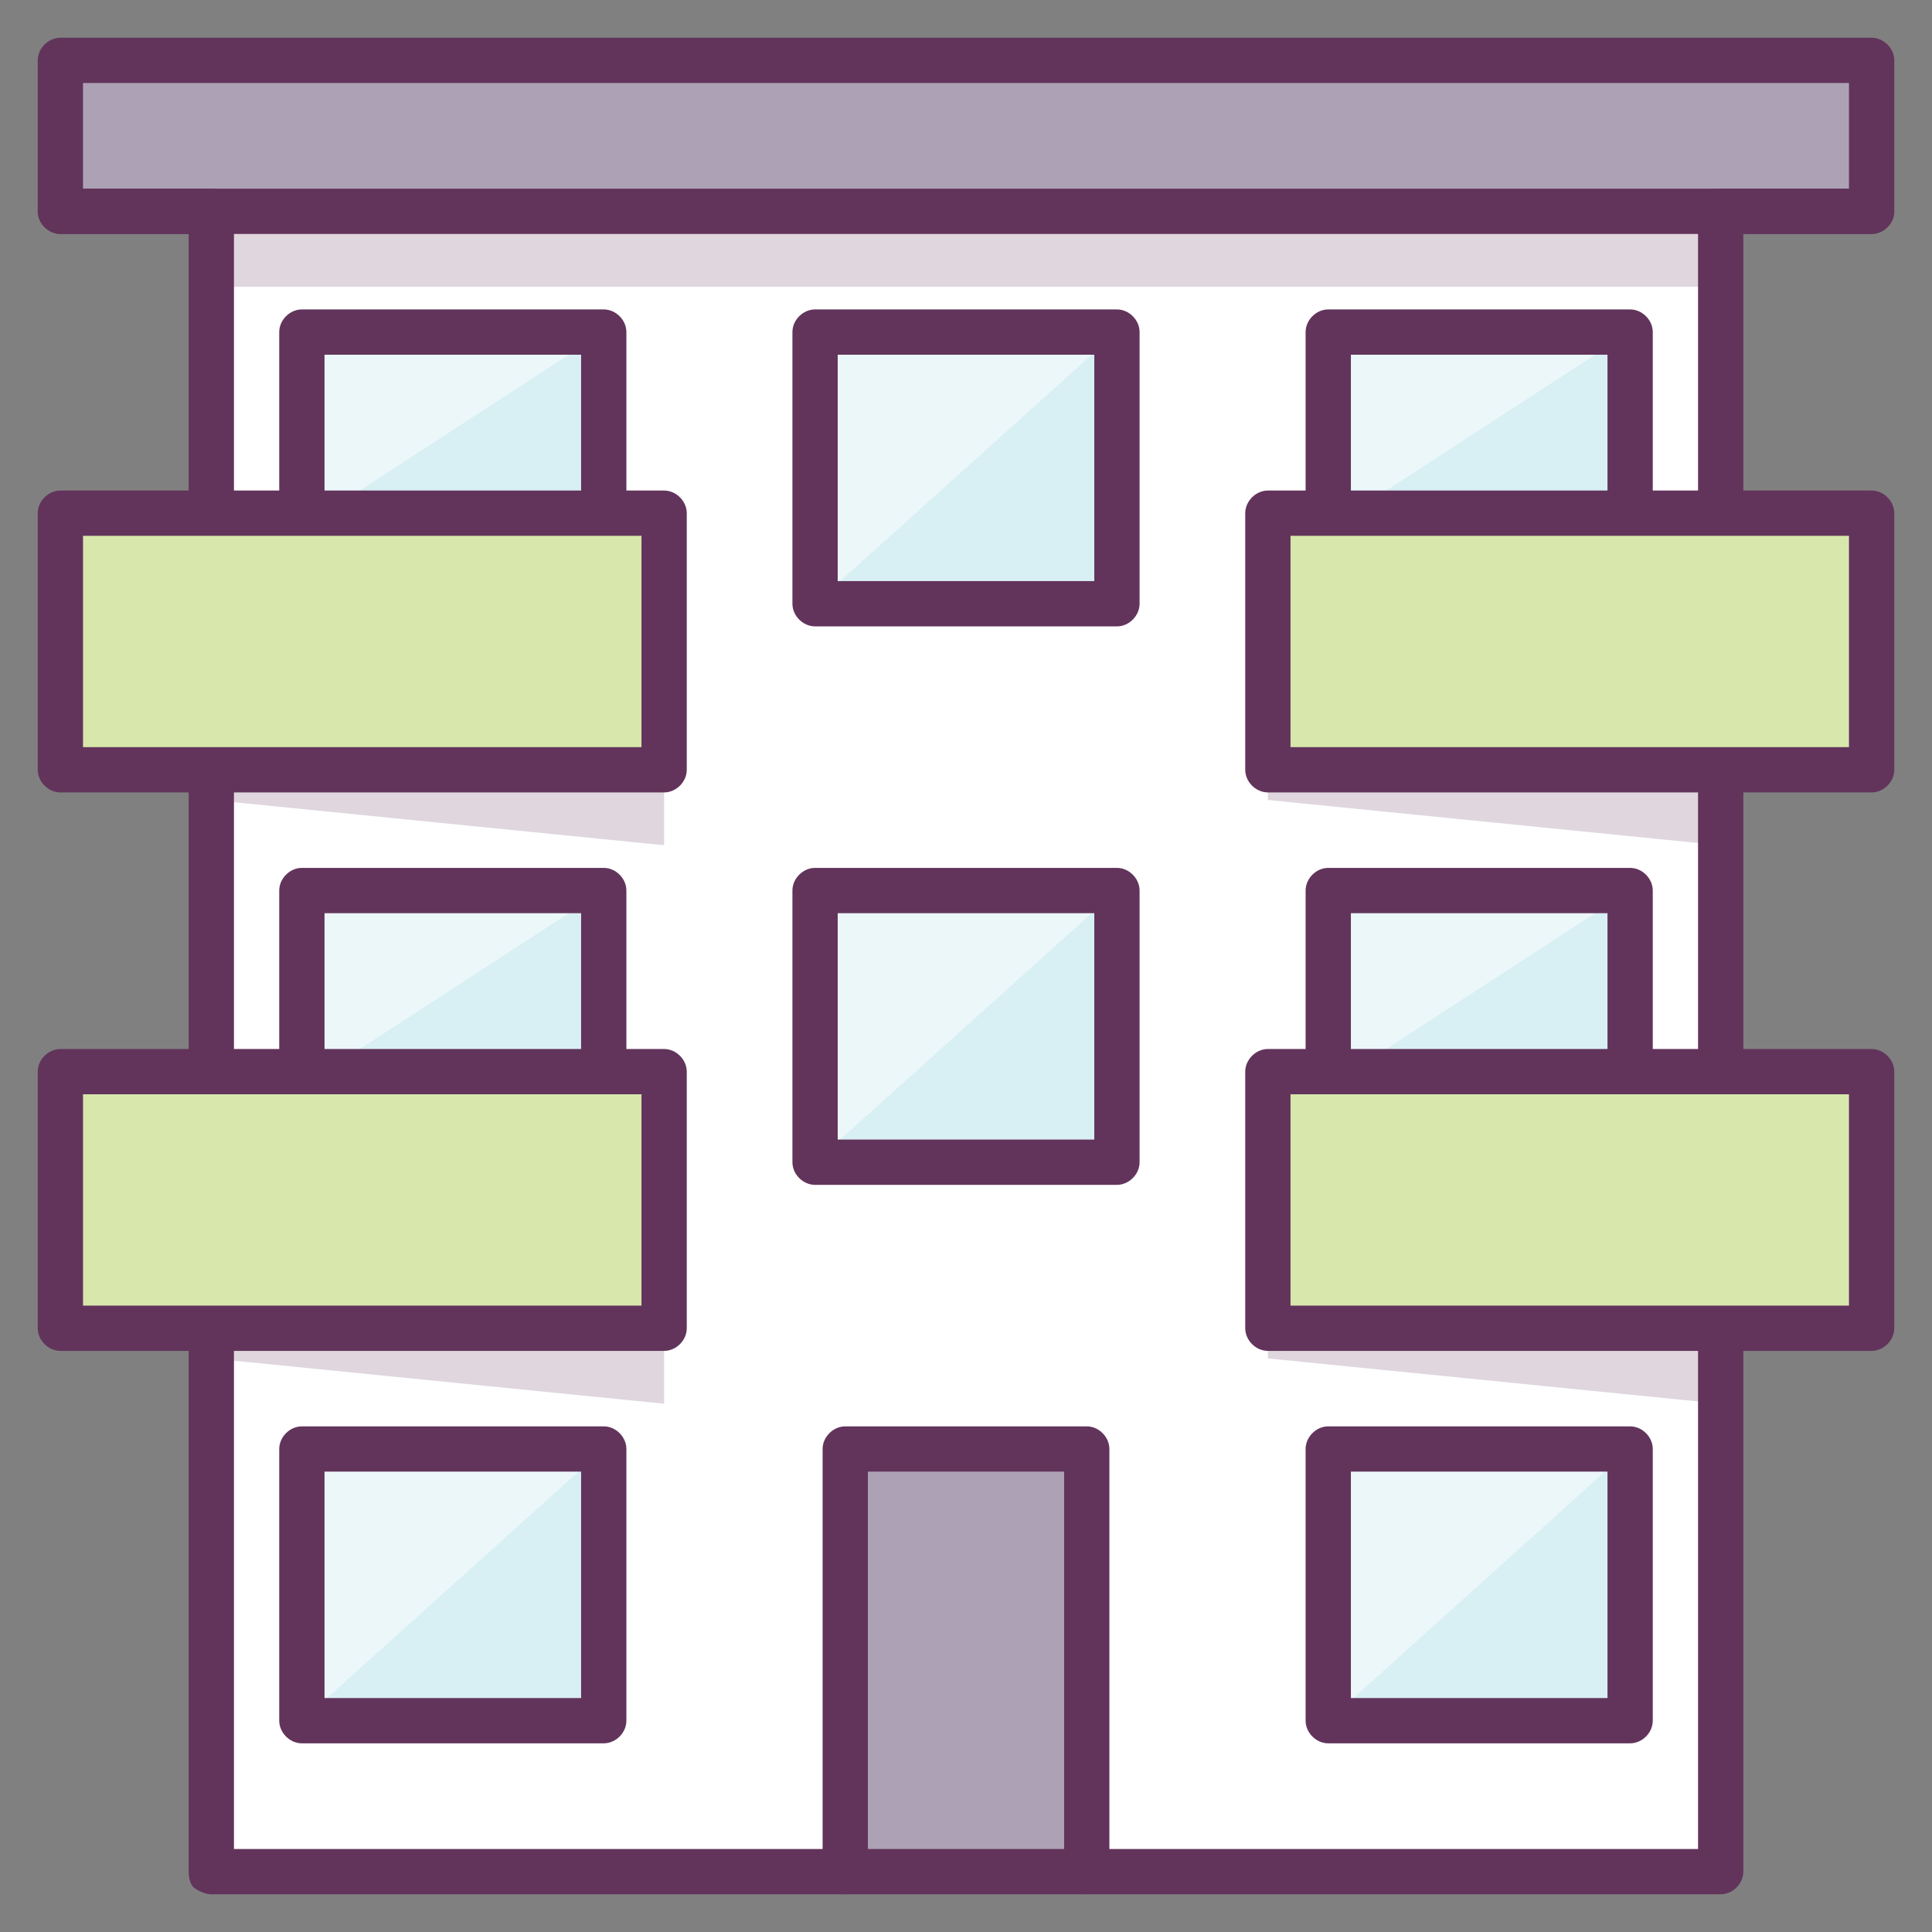 <?xml version="1.0" ?><!DOCTYPE svg  PUBLIC '-//W3C//DTD SVG 1.1//EN'  'http://www.w3.org/Graphics/SVG/1.1/DTD/svg11.dtd'><svg enable-background="new 0 0 128 128" id="Слой_1" version="1.1" viewBox="0 0 128 128" xml:space="preserve" xmlns="http://www.w3.org/2000/svg" xmlns:xlink="http://www.w3.org/1999/xlink"><rect x="0" y="0" width="128" height="128" fill="#808080" stroke="none"/><g><g><rect fill="#FFFFFF" height="110" width="100" x="14" y="14"/></g><g><polyline fill="#ADA2B5" points="56,124 56,96 72,96 72,124   "/></g><g><g><rect fill="#D8EFF4" height="18" width="20" x="54" y="22"/></g><g opacity="0.5"><polygon fill="#FFFFFF" points="54,40 54,22 74,22    "/></g><g><rect fill="#D8EFF4" height="18" width="20" x="54" y="59"/></g><g opacity="0.5"><polygon fill="#FFFFFF" points="54,77 54,59 74,59    "/></g><g><rect fill="#D8EFF4" height="18" width="20" x="20" y="96"/></g><g opacity="0.5"><polygon fill="#FFFFFF" points="20,114 20,96 40,96    "/></g><g><rect fill="#D8EFF4" height="18" width="20" x="88" y="96"/></g><g opacity="0.5"><polygon fill="#FFFFFF" points="88,114 88,96 108,96    "/></g><g><rect fill="#D8EFF4" height="13" width="20" x="20" y="22"/></g><g opacity="0.5"><polygon fill="#FFFFFF" points="20,35 20,22 40,22    "/></g><g><rect fill="#D8EFF4" height="13" width="20" x="88" y="22"/></g><g opacity="0.5"><polygon fill="#FFFFFF" points="88,35 88,22 108,22    "/></g><g><rect fill="#D8EFF4" height="13" width="20" x="20" y="59"/></g><g opacity="0.5"><polygon fill="#FFFFFF" points="20,72 20,59 40,59    "/></g><g><rect fill="#D8EFF4" height="13" width="20" x="88" y="59"/></g><g opacity="0.5"><polygon fill="#FFFFFF" points="88,72 88,59 108,59    "/></g></g><g><path d="M14,72.5c-0.8,0-1.5-0.7-1.5-1.5V51c0-0.8,0.7-1.5,1.5-1.5s1.5,0.7,1.5,1.5v20    C15.5,71.8,14.8,72.5,14,72.5z" fill="#62345B"/></g><g><path d="M114,125.5H14c-0.4,0-0.8-0.2-1.1-0.4s-0.4-0.7-0.4-1.1l0-36c0-0.8,0.7-1.5,1.5-1.5l0,0    c0.8,0,1.5,0.7,1.5,1.5l0,34.5h97V88c0-0.8,0.7-1.5,1.5-1.5s1.5,0.7,1.5,1.5v36C115.5,124.8,114.8,125.5,114,125.5z" fill="#62345B"/></g><g><path d="M114,72.5c-0.8,0-1.5-0.7-1.5-1.5V51c0-0.8,0.7-1.5,1.5-1.5s1.5,0.7,1.5,1.5v20    C115.5,71.8,114.8,72.5,114,72.5z" fill="#62345B"/></g><g opacity="0.2"><rect fill="#62345B" height="5" width="100" x="14" y="14"/></g><g><rect fill="#ADA2B5" height="10" width="120" x="4" y="4"/></g><g><path d="M114,35.5c-0.8,0-1.5-0.7-1.5-1.5V14c0-0.8,0.7-1.5,1.5-1.5h8.5v-7H5.5v7H14c0.4,0,0.8,0.2,1.1,0.4    s0.4,0.7,0.4,1.1l0,20c0,0.8-0.7,1.5-1.5,1.5l0,0c-0.8,0-1.5-0.7-1.5-1.5l0-18.5H4c-0.8,0-1.5-0.7-1.5-1.5V4    c0-0.8,0.7-1.5,1.5-1.5h120c0.8,0,1.5,0.7,1.5,1.5v10c0,0.8-0.7,1.5-1.5,1.5h-8.5V34C115.5,34.8,114.8,35.5,114,35.5z" fill="#62345B"/></g><g><path d="M124,15.5H4c-0.8,0-1.5-0.7-1.5-1.5s0.7-1.5,1.5-1.5h120c0.8,0,1.5,0.7,1.5,1.5S124.8,15.5,124,15.5z" fill="#62345B"/></g><g><g><rect fill="#D8E7AB" height="17" width="40" x="4" y="34"/></g><g><rect fill="#D8E7AB" height="17" width="40" x="4" y="71"/></g><g><rect fill="#D8E7AB" height="17" width="40" x="84" y="34"/></g><g><rect fill="#D8E7AB" height="17" width="40" x="84" y="71"/></g></g><g><g><path d="M44,52.5H4c-0.8,0-1.5-0.7-1.5-1.5V34c0-0.8,0.7-1.5,1.5-1.5h40c0.8,0,1.5,0.7,1.5,1.5v17     C45.5,51.8,44.8,52.5,44,52.5z M5.5,49.5h37v-14h-37V49.5z" fill="#62345B"/></g><g><path d="M44,89.5H4c-0.8,0-1.5-0.7-1.5-1.5V71c0-0.8,0.7-1.5,1.5-1.5h40c0.8,0,1.5,0.7,1.5,1.5v17     C45.5,88.8,44.8,89.5,44,89.5z M5.5,86.5h37v-14h-37V86.5z" fill="#62345B"/></g><g><path d="M124,52.5H84c-0.8,0-1.5-0.7-1.5-1.5V34c0-0.8,0.7-1.5,1.5-1.5h40c0.8,0,1.5,0.7,1.5,1.5v17     C125.5,51.8,124.8,52.5,124,52.5z M85.5,49.5h37v-14h-37V49.5z" fill="#62345B"/></g><g><path d="M124,89.5H84c-0.8,0-1.5-0.7-1.5-1.5V71c0-0.8,0.7-1.5,1.5-1.5h40c0.8,0,1.5,0.7,1.5,1.5v17     C125.5,88.8,124.8,89.5,124,89.5z M85.5,86.5h37v-14h-37V86.5z" fill="#62345B"/></g></g><g><path d="M72,125.5c-0.8,0-1.5-0.7-1.5-1.5V97.5h-13V124c0,0.8-0.7,1.5-1.5,1.5s-1.5-0.7-1.5-1.5V96    c0-0.8,0.7-1.5,1.5-1.5h16c0.8,0,1.5,0.7,1.5,1.5v28C73.5,124.8,72.8,125.5,72,125.5z" fill="#62345B"/></g><g><g><path d="M74,41.5H54c-0.8,0-1.5-0.7-1.5-1.5V22c0-0.8,0.7-1.5,1.5-1.5h20c0.8,0,1.5,0.7,1.5,1.5v18     C75.5,40.8,74.8,41.5,74,41.5z M55.5,38.5h17v-15h-17V38.5z" fill="#62345B"/></g><g><path d="M74,78.5H54c-0.8,0-1.5-0.7-1.5-1.5V59c0-0.8,0.7-1.5,1.5-1.5h20c0.8,0,1.5,0.7,1.5,1.5v18     C75.5,77.8,74.8,78.5,74,78.5z M55.5,75.5h17v-15h-17V75.5z" fill="#62345B"/></g><g><path d="M40,115.5H20c-0.8,0-1.5-0.7-1.5-1.5V96c0-0.8,0.7-1.5,1.5-1.5h20c0.8,0,1.5,0.7,1.5,1.5v18     C41.5,114.8,40.8,115.5,40,115.5z M21.5,112.5h17v-15h-17V112.5z" fill="#62345B"/></g><g><path d="M108,115.5H88c-0.8,0-1.5-0.7-1.5-1.5V96c0-0.8,0.7-1.5,1.5-1.5h20c0.8,0,1.5,0.7,1.5,1.5v18     C109.5,114.8,108.8,115.5,108,115.5z M89.5,112.5h17v-15h-17V112.5z" fill="#62345B"/></g><g><path d="M40,34.5c-0.8,0-1.5-0.7-1.5-1.5v-9.5h-17V33c0,0.8-0.7,1.5-1.5,1.5s-1.5-0.7-1.5-1.5V22     c0-0.8,0.7-1.5,1.5-1.5h20c0.8,0,1.5,0.7,1.5,1.5v11C41.5,33.8,40.8,34.5,40,34.5z" fill="#62345B"/></g><g><path d="M108,34.5c-0.8,0-1.5-0.7-1.5-1.5v-9.5h-17V33c0,0.8-0.7,1.5-1.5,1.5s-1.5-0.7-1.5-1.5V22     c0-0.8,0.7-1.5,1.5-1.5h20c0.8,0,1.5,0.7,1.5,1.5v11C109.5,33.8,108.8,34.5,108,34.5z" fill="#62345B"/></g><g><path d="M40,71.5c-0.8,0-1.5-0.7-1.5-1.5v-9.5h-17V70c0,0.8-0.7,1.5-1.5,1.5s-1.5-0.7-1.5-1.5V59     c0-0.8,0.7-1.5,1.5-1.5h20c0.8,0,1.5,0.7,1.5,1.5v11C41.5,70.8,40.8,71.5,40,71.5z" fill="#62345B"/></g><g><path d="M108,71.5c-0.8,0-1.5-0.7-1.5-1.5v-9.5h-17V70c0,0.8-0.7,1.5-1.5,1.5s-1.5-0.7-1.5-1.5V59     c0-0.8,0.7-1.5,1.5-1.5h20c0.8,0,1.5,0.7,1.5,1.5v11C109.5,70.8,108.8,71.5,108,71.5z" fill="#62345B"/></g></g></g><g opacity="0.2"><polygon fill="#62345B" points="14,51 44,51 44,56 14,53  "/></g><g opacity="0.2"><polygon fill="#62345B" points="14,88 44,88 44,93 14,90  "/></g><g opacity="0.2"><polygon fill="#62345B" points="84,51 114,51 114,56 84,53  "/></g><g opacity="0.2"><polygon fill="#62345B" points="84,88 114,88 114,93 84,90  "/></g></svg>